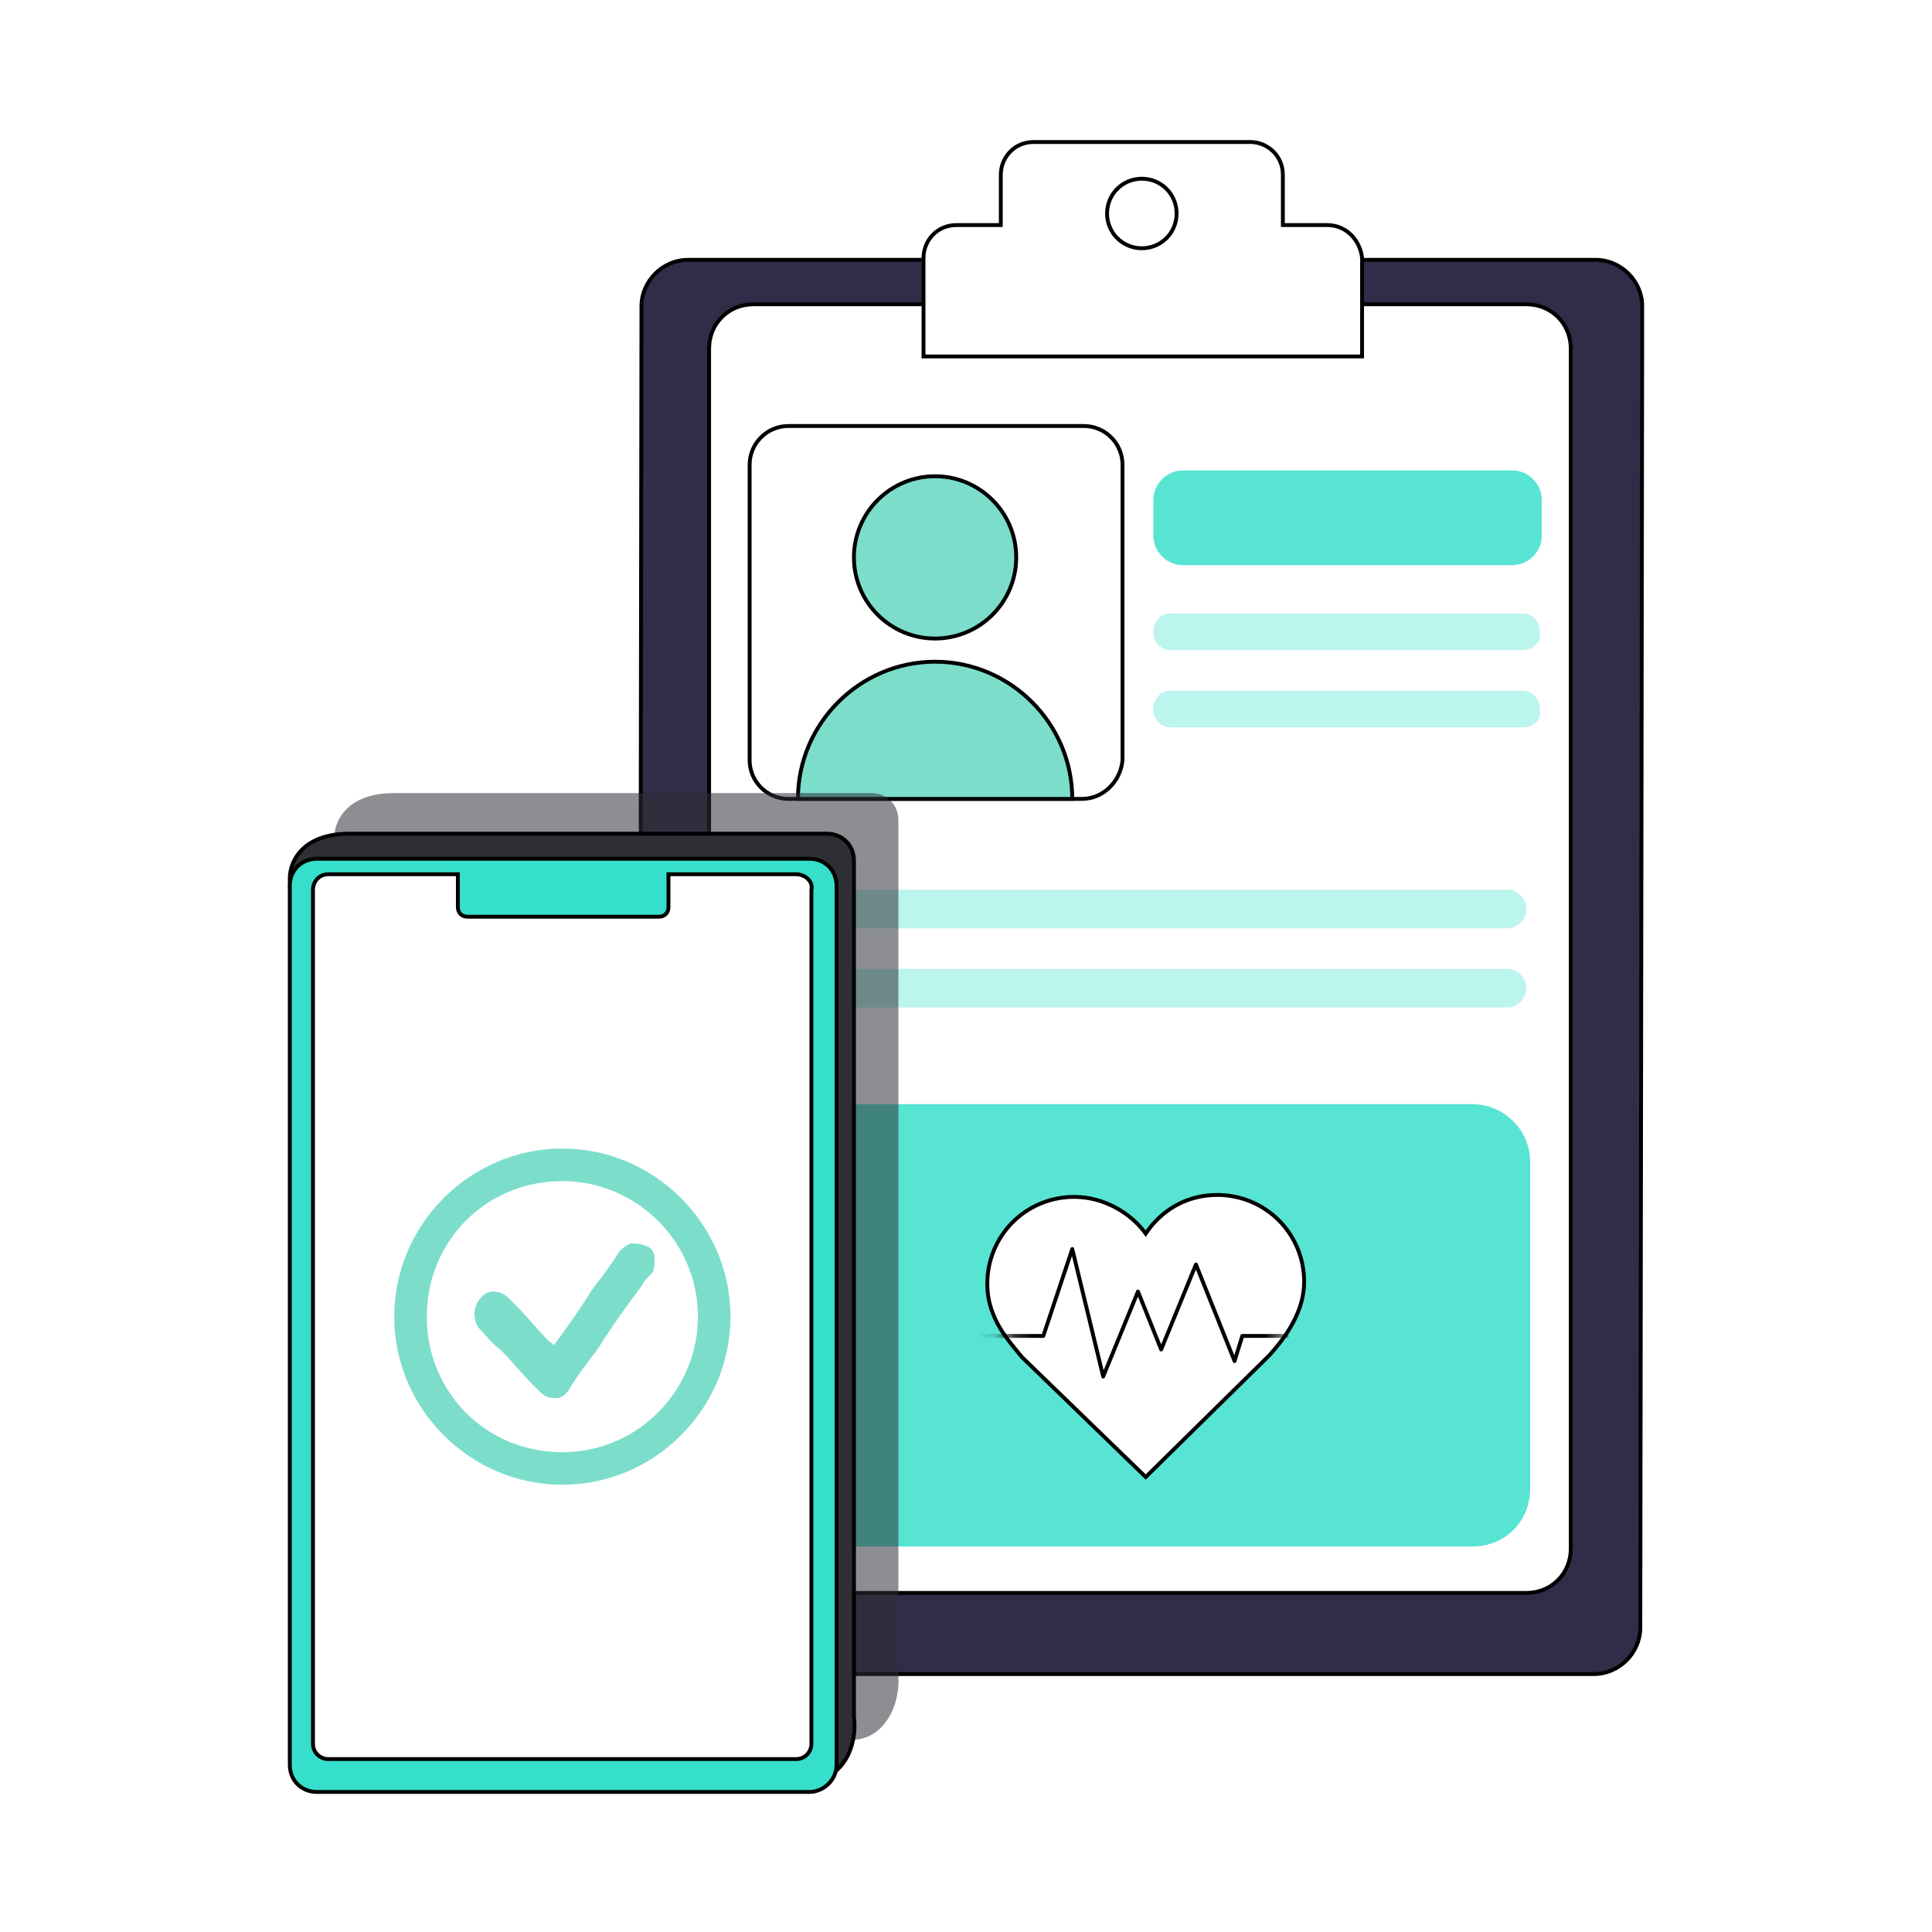 <svg width="100" height="100" viewBox="0 0 100 100" fill="none" xmlns="http://www.w3.org/2000/svg">
<rect width="100" height="100" fill="white"/>
<g clip-path="url(#clip0_1894_56355)">
<path d="M82.502 86.65H35.502C34.202 86.65 33.102 85.55 33.102 84.25L33.202 15.85C33.202 14.55 34.302 13.45 35.602 13.45H82.602C83.902 13.45 85.002 14.55 85.002 15.85L84.902 84.25C84.902 85.55 83.802 86.65 82.502 86.65Z" fill="#2F2D47" stroke="black" stroke-width="0.2" stroke-miterlimit="10"/>
<path d="M36.703 80.15V18.049C36.703 16.75 37.703 15.749 39.003 15.749H79.003C80.303 15.749 81.303 16.75 81.303 18.049V80.15C81.303 81.45 80.303 82.45 79.003 82.45H39.003C37.703 82.45 36.703 81.45 36.703 80.15Z" fill="white" stroke="black" stroke-width="0.2" stroke-miterlimit="10"/>
<path d="M68.701 11.65H66.401V9.05C66.401 8.05 65.601 7.35 64.701 7.35H53.501C52.501 7.35 51.801 8.15 51.801 9.05V11.65H49.501C48.501 11.65 47.801 12.45 47.801 13.35V18.45H70.501V13.35C70.401 12.45 69.701 11.65 68.701 11.65ZM59.101 12.85C58.101 12.85 57.301 12.05 57.301 11.05C57.301 10.05 58.101 9.25 59.101 9.25C60.101 9.25 60.901 10.05 60.901 11.05C60.901 12.05 60.101 12.85 59.101 12.85Z" fill="white" stroke="black" stroke-width="0.2" stroke-miterlimit="10"/>
<path d="M78 48.05H40.5C40 48.05 39.5 47.65 39.5 47.05C39.5 46.55 39.9 46.05 40.5 46.05H78C78.5 46.05 79 46.45 79 47.05C79 47.65 78.5 48.05 78 48.05Z" fill="#BCF4EE"/>
<path d="M78 52.149H40.5C40 52.149 39.5 51.749 39.5 51.149C39.5 50.649 39.9 50.149 40.5 50.149H78C78.5 50.149 79 50.549 79 51.149C79 51.749 78.5 52.149 78 52.149Z" fill="#BCF4EE"/>
<path d="M56.001 41.35H40.801C39.701 41.35 38.801 40.45 38.801 39.35V24.05C38.801 22.95 39.701 22.05 40.801 22.05H56.101C57.201 22.05 58.101 22.95 58.101 24.05V39.35C58.001 40.45 57.101 41.35 56.001 41.35Z" fill="white" stroke="black" stroke-width="0.2" stroke-miterlimit="10"/>
<path d="M48.399 33.05C50.719 33.05 52.599 31.169 52.599 28.85C52.599 26.53 50.719 24.65 48.399 24.65C46.08 24.65 44.199 26.53 44.199 28.85C44.199 31.169 46.08 33.05 48.399 33.05Z" fill="#7CDDCB" stroke="black" stroke-width="0.2" stroke-miterlimit="10"/>
<path d="M41.301 41.35C41.301 37.45 44.501 34.25 48.401 34.25C52.301 34.25 55.501 37.45 55.501 41.35H41.301Z" fill="#7CDDCB" stroke="black" stroke-width="0.2" stroke-miterlimit="10"/>
<path d="M76.201 80.049H42.301C40.701 80.049 39.301 78.749 39.301 77.049V60.149C39.301 58.549 40.601 57.149 42.301 57.149H76.201C77.801 57.149 79.201 58.449 79.201 60.149V77.049C79.201 78.749 77.901 80.049 76.201 80.049Z" fill="#57E4D3"/>
<path opacity="0.54" d="M44.101 90.05L19.701 89.25C18.901 89.25 18.301 88.65 18.301 87.85L17.301 43.35C17.301 42.55 17.901 41.05 20.401 41.05H45.101C45.901 41.05 46.501 41.65 46.501 42.45V86.75C46.601 88.35 45.701 90.05 44.101 90.05Z" fill="#2E2F35"/>
<path d="M41.9 92.15L17.5 91.45C16.7 91.45 16.1 90.85 16.1 90.05L15 45.45C15 44.65 15.6 43.15 18.1 43.15H42.8C43.6 43.15 44.2 43.75 44.2 44.55V88.85C44.4 90.55 43.5 92.15 41.9 92.15Z" fill="#2E2F35" stroke="black" stroke-width="0.2" stroke-miterlimit="10"/>
<path d="M41.9 92.75H16.4C15.6 92.75 15 92.15 15 91.35V45.85C15 45.05 15.6 44.45 16.4 44.45H41.9C42.7 44.45 43.3 45.05 43.3 45.85V91.35C43.3 92.15 42.6 92.75 41.9 92.75Z" fill="#36DFCB" stroke="black" stroke-width="0.2" stroke-miterlimit="10"/>
<path d="M41.199 45.25H34.599V46.95C34.599 47.25 34.399 47.45 34.099 47.45H24.199C23.899 47.45 23.699 47.25 23.699 46.95V45.25H16.999C16.499 45.25 16.199 45.65 16.199 46.05V90.25C16.199 90.75 16.599 91.05 16.999 91.05H41.199C41.699 91.05 41.999 90.65 41.999 90.25V46.05C42.099 45.65 41.699 45.25 41.199 45.25Z" fill="white" stroke="black" stroke-width="0.2" stroke-miterlimit="10"/>
<path d="M67.502 66.35C67.502 63.85 65.502 61.85 63.002 61.85C61.402 61.85 60.102 62.65 59.302 63.85C58.502 62.75 57.102 61.95 55.602 61.95C53.102 61.95 51.102 63.95 51.102 66.45C51.102 67.25 51.302 67.85 51.602 68.45C51.902 69.05 52.402 69.65 52.902 70.25L59.302 76.45L65.702 70.15C66.602 69.15 67.502 67.85 67.502 66.35Z" fill="white"/>
<mask id="mask0_1894_56355" style="mask-type:luminance" maskUnits="userSpaceOnUse" x="51" y="61" width="17" height="16">
<path d="M67.502 66.35C67.502 63.85 65.502 61.85 63.002 61.85C61.402 61.85 60.102 62.65 59.302 63.85C58.502 62.75 57.102 61.95 55.602 61.95C53.102 61.95 51.102 63.95 51.102 66.45C51.102 67.25 51.302 67.85 51.602 68.45C51.902 69.05 52.402 69.65 52.902 70.25L59.302 76.45L65.702 70.15C66.602 69.15 67.502 67.85 67.502 66.35Z" fill="white"/>
</mask>
<g mask="url(#mask0_1894_56355)">
<path d="M66.601 69.149H64.301L63.901 70.449L61.901 65.449L60.101 69.849L58.901 66.849L57.101 71.249L55.501 64.649L54.001 69.149H50.801" fill="white"/>
<path d="M66.601 69.149H64.301L63.901 70.449L61.901 65.449L60.101 69.849L58.901 66.849L57.101 71.249L55.501 64.649L54.001 69.149H50.801" stroke="black" stroke-width="0.2" stroke-miterlimit="10" stroke-linecap="round" stroke-linejoin="round"/>
</g>
<path d="M67.502 66.35C67.502 63.85 65.502 61.85 63.002 61.85C61.402 61.85 60.102 62.65 59.302 63.85C58.502 62.75 57.102 61.95 55.602 61.95C53.102 61.95 51.102 63.95 51.102 66.45C51.102 67.25 51.302 67.85 51.602 68.45C51.902 69.05 52.402 69.65 52.902 70.25L59.302 76.45L65.702 70.15C66.602 69.15 67.502 67.85 67.502 66.35Z" stroke="black" stroke-width="0.2" stroke-miterlimit="10"/>
<path d="M78.799 33.65H60.599C60.099 33.65 59.699 33.249 59.699 32.749V32.65C59.699 32.15 60.099 31.75 60.599 31.75H78.799C79.299 31.75 79.699 32.15 79.699 32.65V32.749C79.799 33.15 79.399 33.65 78.799 33.65Z" fill="#BCF4EE"/>
<path d="M78.799 37.65H60.599C60.099 37.65 59.699 37.249 59.699 36.749V36.65C59.699 36.15 60.099 35.749 60.599 35.749H78.799C79.299 35.749 79.699 36.15 79.699 36.65V36.749C79.799 37.249 79.399 37.65 78.799 37.65Z" fill="#BCF4EE"/>
<path d="M78.299 29.25H61.199C60.399 29.25 59.699 28.55 59.699 27.75V25.85C59.699 25.05 60.399 24.35 61.199 24.35H78.299C79.099 24.35 79.799 25.05 79.799 25.85V27.75C79.799 28.55 79.099 29.25 78.299 29.25Z" fill="#57E4D3"/>
<path d="M24.758 68.711C25.179 69.132 25.46 69.553 25.881 69.834C26.442 70.395 27.004 71.097 27.565 71.658C27.705 71.799 27.846 71.939 27.986 72.079C28.267 72.36 28.547 72.36 28.828 72.36C29.109 72.36 29.389 72.079 29.53 71.799C29.951 71.097 30.512 70.395 30.933 69.834C31.635 68.711 32.337 67.729 33.179 66.606C33.319 66.325 33.459 66.185 33.74 65.904C33.88 65.764 33.88 65.343 33.88 65.062C33.88 64.781 33.6 64.501 33.459 64.501C33.179 64.36 32.898 64.36 32.617 64.36C32.337 64.501 32.196 64.641 32.056 64.781C31.635 65.483 31.073 66.185 30.652 66.746C29.951 67.869 29.249 68.851 28.407 69.974C28.267 70.255 28.126 70.395 27.846 70.676C28.407 70.676 28.968 70.535 29.53 70.535C29.109 70.114 28.828 69.693 28.407 69.413C27.846 68.851 27.284 68.15 26.723 67.588C26.583 67.448 26.442 67.308 26.302 67.167C25.881 66.746 25.179 66.746 24.898 67.167C24.477 67.588 24.477 68.29 24.758 68.711Z" fill="#7CDDCB"/>
<path d="M29.108 59.449C24.336 59.449 20.406 63.378 20.406 68.15C20.406 72.922 24.336 76.851 29.108 76.851C33.879 76.851 37.809 72.922 37.809 68.15C37.809 63.378 33.879 59.449 29.108 59.449ZM29.108 75.167C25.178 75.167 22.09 72.079 22.09 68.15C22.09 64.22 25.178 61.133 29.108 61.133C32.897 61.133 36.125 64.22 36.125 68.15C36.125 71.939 33.037 75.167 29.108 75.167Z" fill="#7CDDCB"/>
</g>
<defs>
<clipPath id="clip0_1894_56355">
<rect width="70.2" height="85.7" fill="white" transform="translate(14.898 7.15)"/>
</clipPath>
</defs>
</svg>
